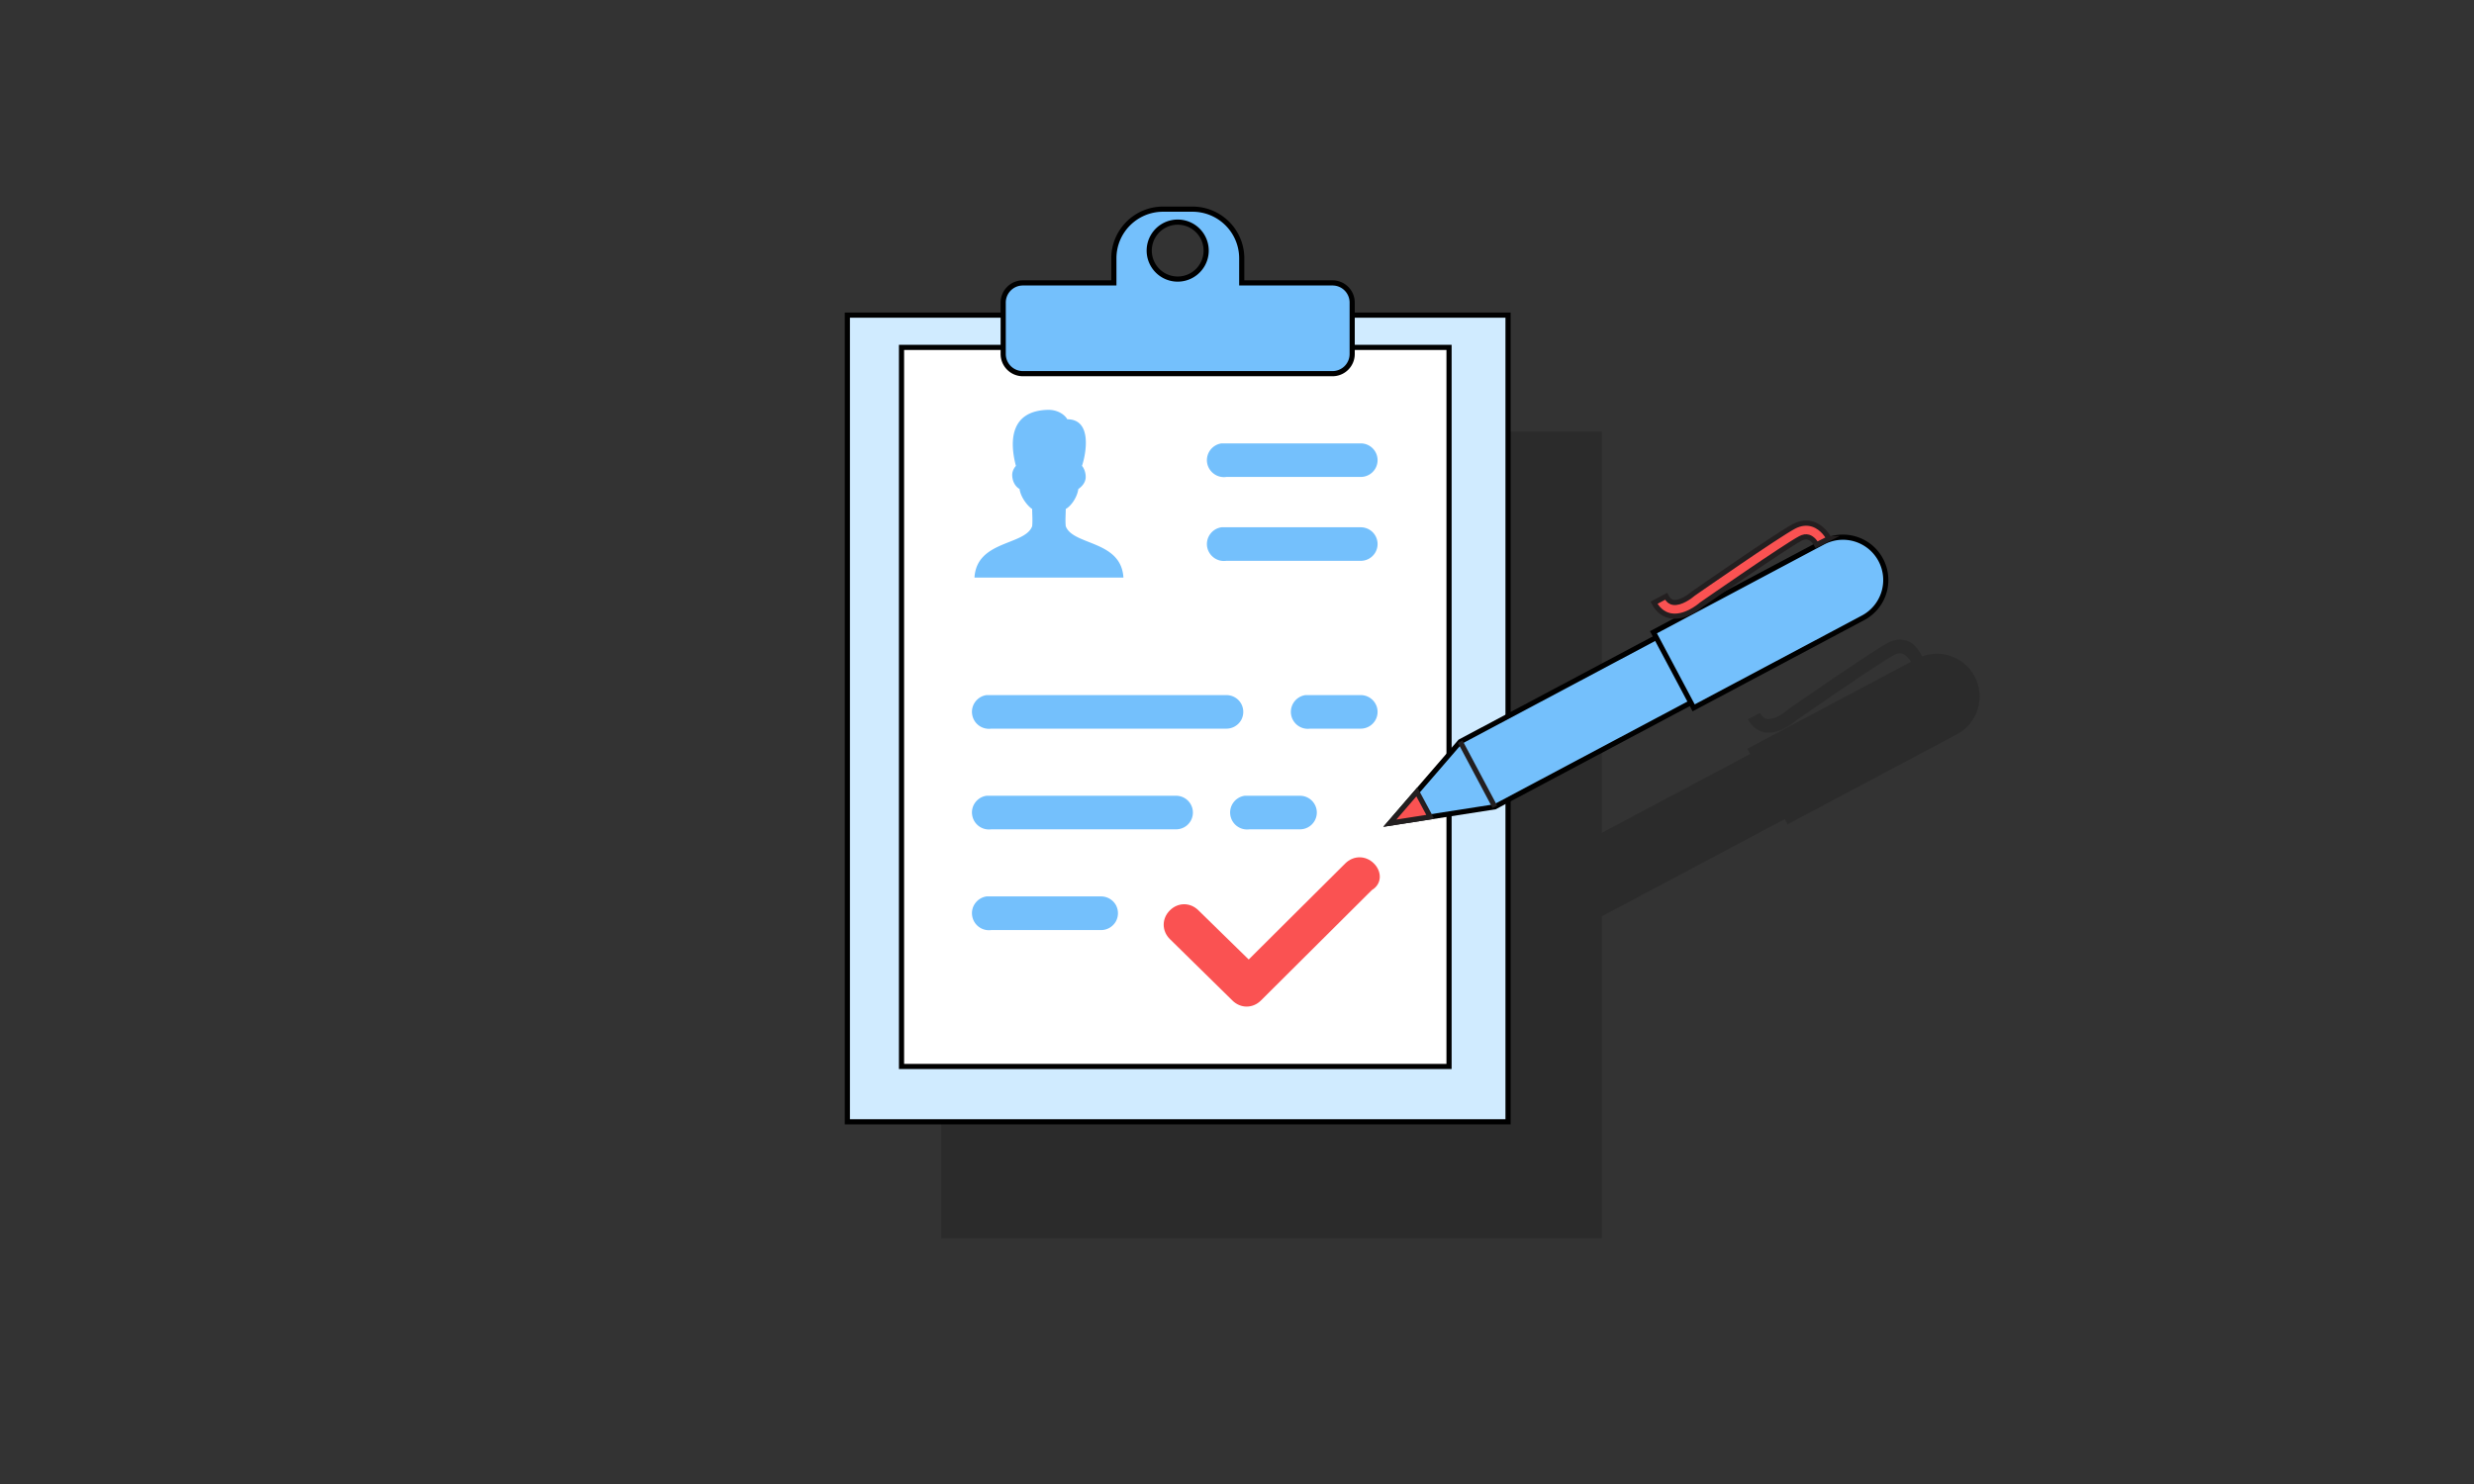 <?xml version="1.0" encoding="UTF-8"?> <svg xmlns="http://www.w3.org/2000/svg" width="480" height="288" xml:space="preserve"><rect width="100%" height="100%" fill="#333333" stroke="none"/><path opacity=".15" d="M383.12 131.271c-1.973-3.711-6.357-5.305-10.194-3.892-.339-.705-1.313-2.501-3-3.042-1.166-.373-2.434-.225-3.662.427-3.27 1.74-18.832 12.56-19.491 13.021l-.127.099c-.558.499-2.453 1.862-3.822 1.619-.346-.062-.864-.251-1.352-1.171l-2.35 1.25c.955 1.792 2.284 2.369 3.233 2.538 2.729.486 5.459-1.73 5.996-2.196 1.091-.757 16.129-11.199 19.162-12.812.591-.315 1.111-.396 1.59-.248.648.203 1.326 1.063 1.658 1.567l-31.745 16.877.54 1.017-28.754 15.287V83.765h-30.237v-2.437a3.82 3.82 0 0 0-3.819-3.816h-17.611v-4.77c0-5.271-4.271-9.543-9.54-9.543h-5.726a9.543 9.543 0 0 0-9.543 9.543v4.77h-17.652a3.816 3.816 0 0 0-3.817 3.816v2.437h-30.24v156.549h128.186v-62.49l35.475-18.859.54 1.018 32.868-17.474a8.31 8.31 0 0 0 3.434-11.238zM246.71 76.766a5.526 5.526 0 1 1 .001-11.05 5.526 5.526 0 0 1-.001 11.05z"></path><path fill="#D0EBFF" stroke="#000" stroke-miterlimit="10" d="M164.401 61.158h128.187v156.549H164.401z"></path><path fill="#FFF" stroke="#000" stroke-miterlimit="10" d="M174.911 67.418h106.227v139.551H174.911z"></path><path fill="#74C0FC" d="M203.416 79.537c-7.105.127-7.699 5.577-6.312 10.878 0 0-.756.784-.718 1.844.087 1.993 1.425 2.634 1.425 2.634.264 1.856 1.868 3.573 2.449 3.877 0 1.173.112 2.055 0 3.355-1.4 3.774-10.765 2.689-11.194 9.971h28.899c-.429-7.282-9.78-6.197-11.192-9.971-.115-1.3 0-2.182 0-3.355.806-.392 2.17-1.993 2.446-3.877 0 0 1.428-.855 1.428-2.332 0-1.035-.443-1.855-.719-2.146.755-2.246 2.081-9.046-2.852-9.046-.533-.934-1.883-1.832-3.66-1.832zm33.579 6.512a3.297 3.297 0 0 0-2.803 3.71c.268 1.792 1.933 3.056 3.726 2.802h26.046a3.291 3.291 0 0 0 2.864-1.614 3.252 3.252 0 0 0 0-3.283 3.266 3.266 0 0 0-2.864-1.615H236.995zm0 16.28a3.298 3.298 0 0 0-2.803 3.71c.268 1.792 1.933 3.053 3.726 2.801h26.046a3.264 3.264 0 0 0 2.864-1.614 3.25 3.25 0 0 0 0-3.282 3.26 3.26 0 0 0-2.864-1.615H236.995zm-45.594 32.569c-1.792.254-3.054 1.92-2.789 3.712a3.293 3.293 0 0 0 3.71 2.8h45.595a3.298 3.298 0 0 0 2.862-1.614 3.3 3.3 0 0 0 0-3.28 3.275 3.275 0 0 0-2.862-1.618h-46.516zm61.883 0a3.287 3.287 0 0 0-2.798 3.712 3.291 3.291 0 0 0 3.709 2.8h9.769a3.287 3.287 0 0 0 2.864-1.614 3.246 3.246 0 0 0 0-3.28 3.265 3.265 0 0 0-2.864-1.618H253.284zm-61.883 19.535c-1.792.254-3.054 1.92-2.789 3.711a3.295 3.295 0 0 0 3.71 2.803h35.827a3.262 3.262 0 0 0 2.853-1.616 3.26 3.26 0 0 0-2.853-4.897H191.717l-.316-.001zm50.097 0a3.287 3.287 0 0 0-2.799 3.711 3.295 3.295 0 0 0 3.711 2.803h9.766a3.266 3.266 0 0 0 2.865-1.616 3.246 3.246 0 0 0 0-3.28 3.264 3.264 0 0 0-2.865-1.617h-10.373l-.305-.001zm-50.097 19.535c-1.792.267-3.054 1.933-2.789 3.725a3.295 3.295 0 0 0 3.71 2.801h21.283a3.284 3.284 0 0 0 2.863-1.628 3.297 3.297 0 0 0 0-3.279 3.296 3.296 0 0 0-2.863-1.618h-21.888l-.316-.001z"></path><path fill="#74C0FC" stroke="#000" stroke-miterlimit="10" d="M216.11 54.904v-4.771c0-5.27 4.273-9.542 9.542-9.542h5.725a9.542 9.542 0 0 1 9.542 9.542v4.771h17.611a3.818 3.818 0 0 1 3.818 3.816v9.977a3.818 3.818 0 0 1-3.818 3.818h-60.072a3.817 3.817 0 0 1-3.819-3.818V58.72a3.817 3.817 0 0 1 3.819-3.816h17.652zm12.385-11.795a5.525 5.525 0 1 0-.002 11.05 5.525 5.525 0 0 0 .002-11.05z"></path><path fill="#FA5252" d="M266.564 167.571c-1.591-1.591-3.974-1.591-5.564 0l-18.729 18.639-9.741-9.528c-1.591-1.592-3.973-1.592-5.563 0-1.587 1.582-1.587 3.972 0 5.555l12.126 11.917c1.591 1.592 3.973 1.592 5.563 0l21.507-21.414c1.987-1.197 1.987-3.578.401-5.169z"></path><g stroke-miterlimit="10"><path fill="#74C0FC" stroke="#000" d="m290.029 156.577-20.374 3.177 13.654-15.815 52.281-27.797 6.72 12.64z"></path><path fill="none" stroke="#231F20" d="m290.029 156.577-6.72-12.639"></path><path fill="#FA5252" stroke="#231F20" d="m277.499 158.528-7.844 1.226 5.241-6.071z"></path><path fill="#74C0FC" stroke="#000" d="M353.669 105.227a8.307 8.307 0 0 1 11.235 3.437 8.308 8.308 0 0 1-3.435 11.237L328.6 137.375l-7.8-14.674 32.869-17.474z"></path><path fill="#FA5252" stroke="#231F20" d="m354.845 104.524-2.377 1.193c-.163-.32-.769-1.206-1.58-1.46-.479-.148-.999-.068-1.592.248-3.033 1.612-18.07 12.055-19.159 12.812-.539.466-3.271 2.683-5.996 2.197-.949-.169-2.281-.746-3.234-2.538l2.349-1.25c.488.92 1.007 1.109 1.354 1.171 1.367.243 3.265-1.121 3.821-1.619l.127-.1c.66-.459 16.221-11.281 19.492-13.021 1.228-.651 2.494-.799 3.661-.426 2.015.644 3.025 2.575 3.134 2.793z"></path></g></svg> 